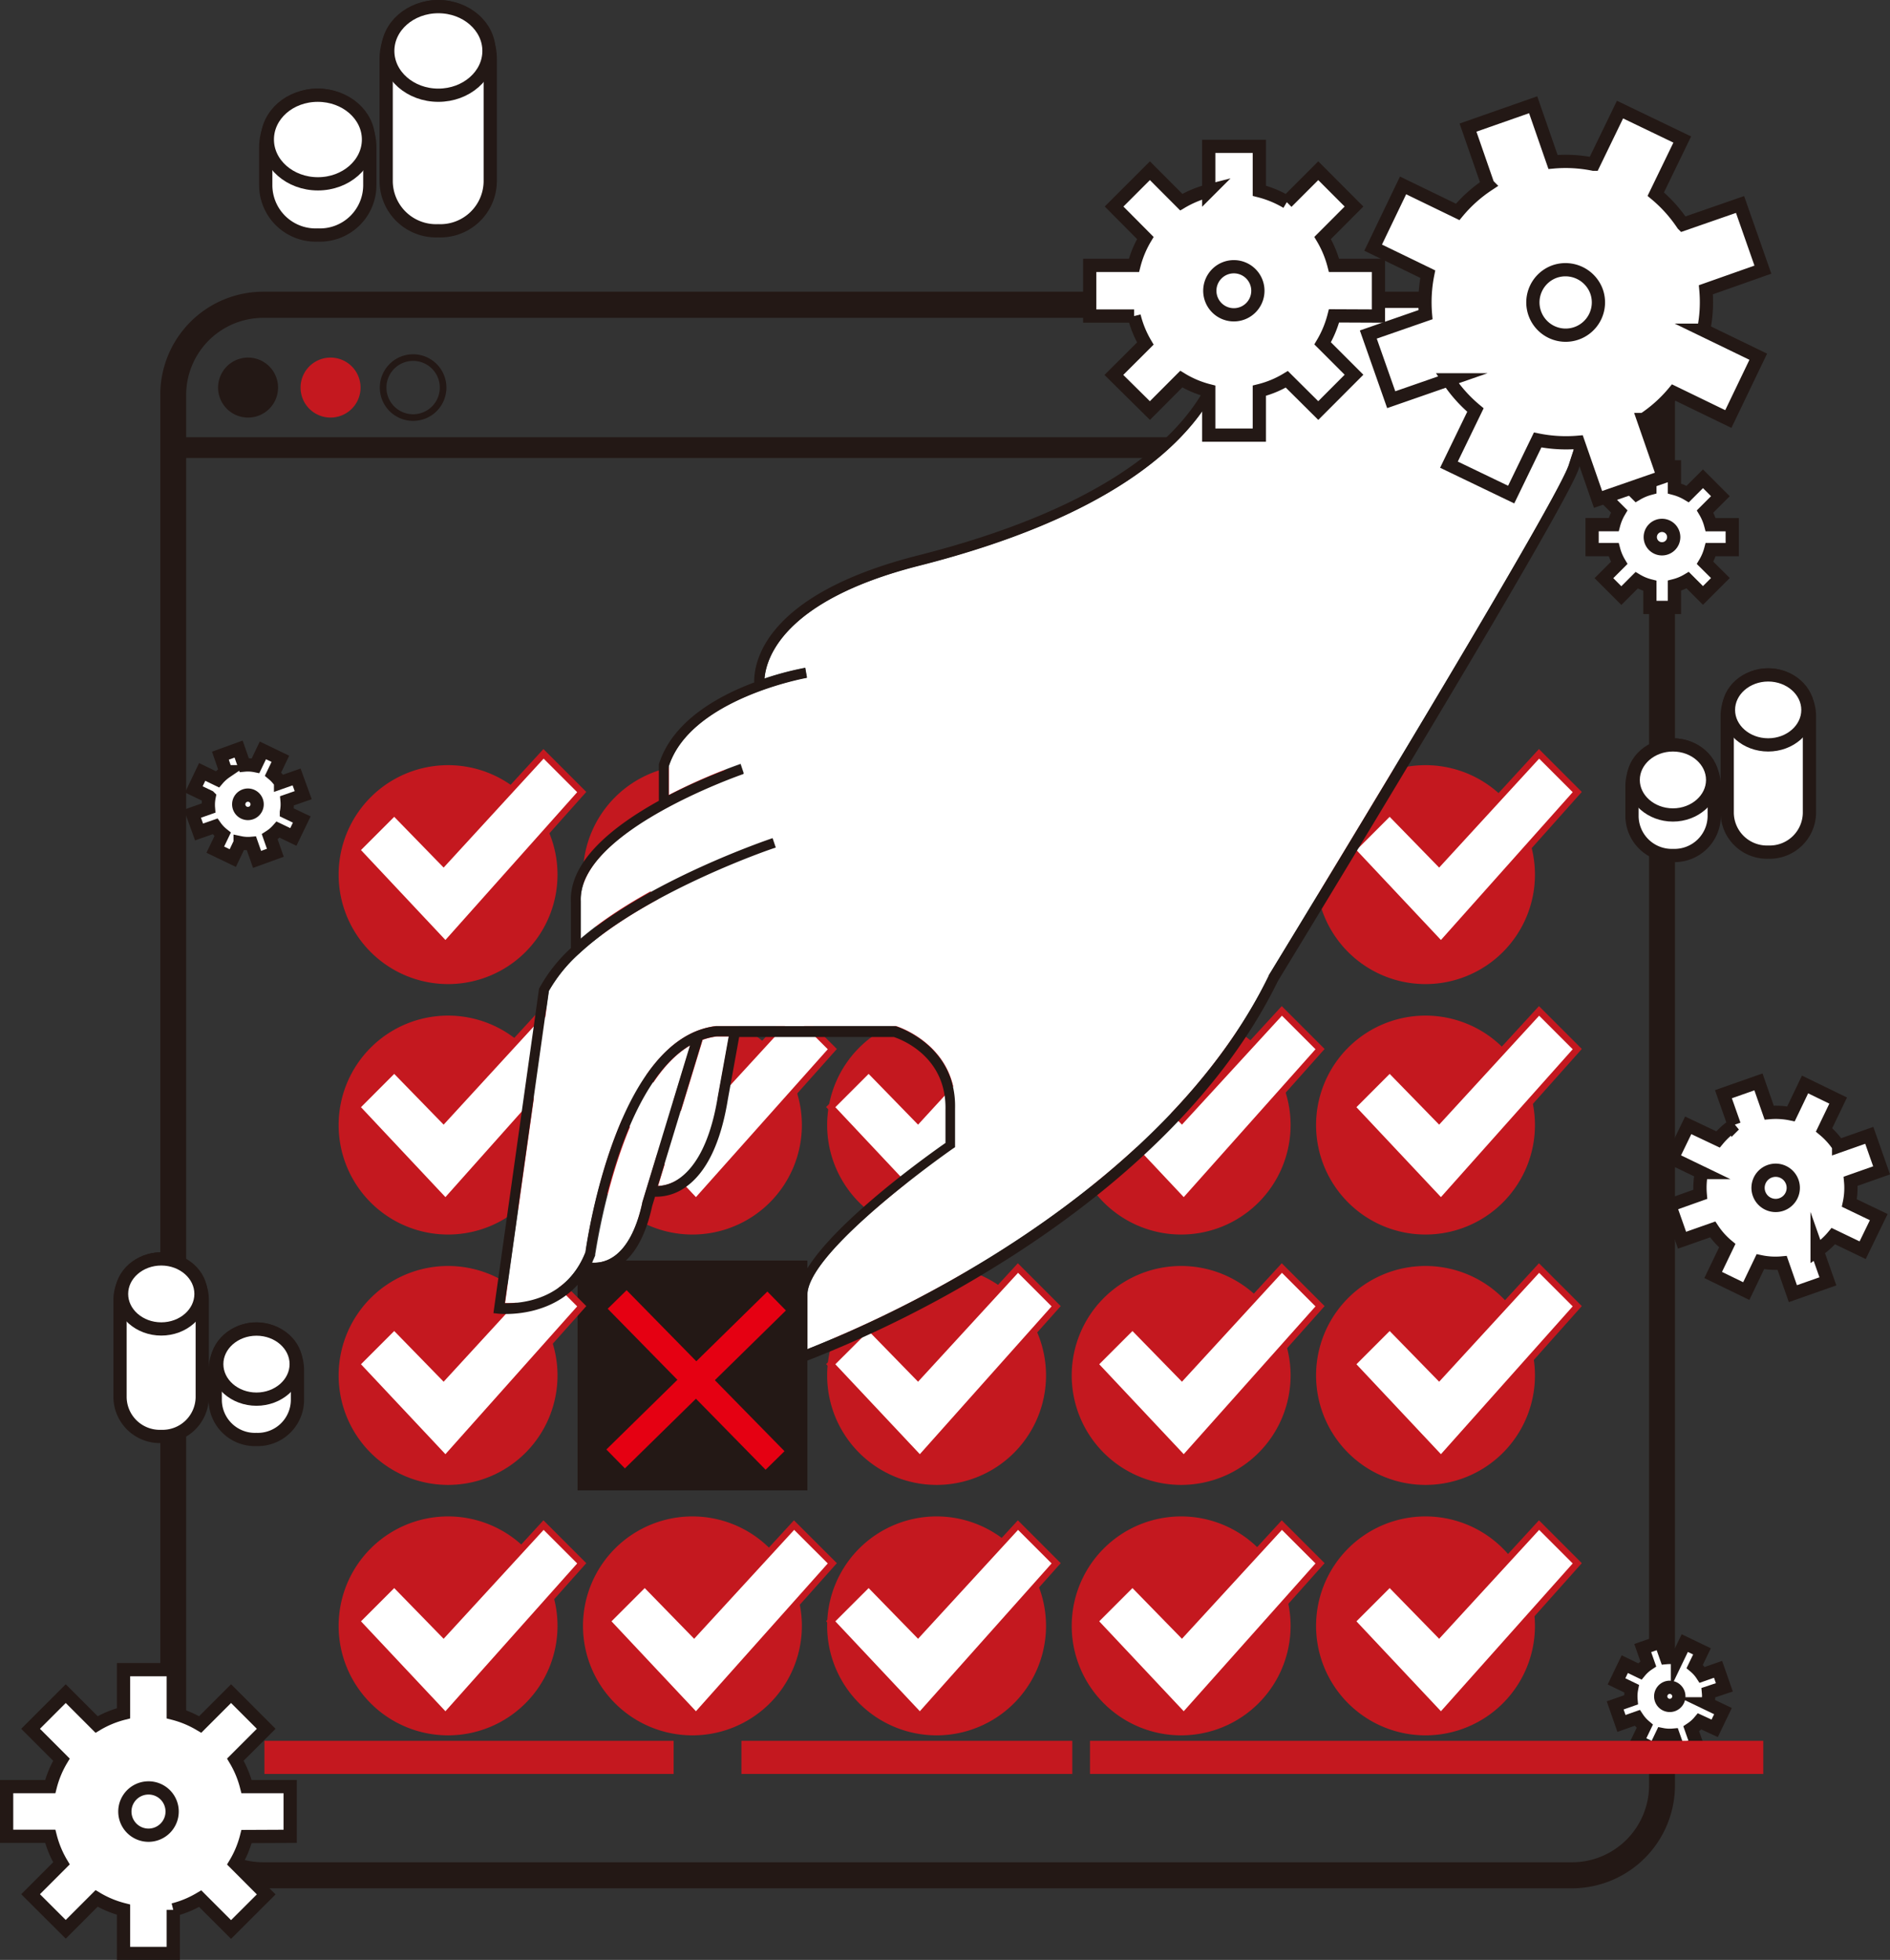 <svg xmlns="http://www.w3.org/2000/svg" viewBox="0 0 285.48 295.97"><rect x="0" y="0" width="285.48" height="295.97" fill="#333333" stroke="none"/><defs><style>.cls-1{fill:#c4181f;}.cls-2,.cls-4{fill:#231815;}.cls-2,.cls-6,.cls-7{stroke:#231815;}.cls-2,.cls-3,.cls-5,.cls-6,.cls-7,.cls-8{stroke-miterlimit:10;}.cls-2,.cls-3{stroke-width:4px;}.cls-10,.cls-3,.cls-5,.cls-7{fill:none;}.cls-3{stroke:#e50012;}.cls-5,.cls-8{stroke:#c4181f;}.cls-5{stroke-width:5px;}.cls-6,.cls-8,.cls-9{fill:#fff;}.cls-6{stroke-width:2px;}</style></defs><title>img_pic05</title><g id="圖層_2" data-name="圖層 2"><g id="圖層_1-2" data-name="圖層 1"><path class="cls-1" d="M84.21,132.08a16.53,16.53,0,1,1-16.53-16.53A16.53,16.53,0,0,1,84.21,132.08Z"/><path class="cls-1" d="M121.12,132.08a16.53,16.53,0,1,1-16.53-16.53A16.53,16.53,0,0,1,121.12,132.08Z"/><path class="cls-1" d="M231.85,132.08a16.53,16.53,0,1,1-16.53-16.53A16.53,16.53,0,0,1,231.85,132.08Z"/><path class="cls-1" d="M84.21,169.9a16.53,16.53,0,1,1-16.53-16.53A16.53,16.53,0,0,1,84.21,169.9Z"/><path class="cls-1" d="M121.12,169.9a16.53,16.53,0,1,1-16.53-16.53A16.53,16.53,0,0,1,121.12,169.9Z"/><path class="cls-1" d="M158,169.9a16.53,16.53,0,1,1-16.53-16.53A16.53,16.53,0,0,1,158,169.9Z"/><path class="cls-1" d="M194.94,169.9a16.53,16.53,0,1,1-16.53-16.53A16.53,16.53,0,0,1,194.94,169.9Z"/><path class="cls-1" d="M231.85,169.9a16.53,16.53,0,1,1-16.53-16.53A16.53,16.53,0,0,1,231.85,169.9Z"/><path class="cls-1" d="M84.21,207.71a16.53,16.53,0,1,1-16.53-16.53A16.53,16.53,0,0,1,84.21,207.71Z"/><path class="cls-1" d="M158,207.71a16.53,16.53,0,1,1-16.53-16.53A16.53,16.53,0,0,1,158,207.71Z"/><path class="cls-1" d="M194.94,207.71a16.53,16.53,0,1,1-16.53-16.53A16.53,16.53,0,0,1,194.94,207.71Z"/><path class="cls-1" d="M231.85,207.71a16.53,16.53,0,1,1-16.53-16.53A16.53,16.53,0,0,1,231.85,207.71Z"/><path class="cls-1" d="M84.21,245.53A16.53,16.53,0,1,1,67.68,229,16.53,16.53,0,0,1,84.21,245.53Z"/><path class="cls-1" d="M121.12,245.53A16.53,16.53,0,1,1,104.59,229,16.53,16.53,0,0,1,121.12,245.53Z"/><path class="cls-1" d="M158,245.53A16.53,16.53,0,1,1,141.5,229,16.53,16.53,0,0,1,158,245.53Z"/><path class="cls-1" d="M194.94,245.53A16.53,16.53,0,1,1,178.41,229,16.53,16.53,0,0,1,194.94,245.53Z"/><path class="cls-1" d="M231.85,245.53A16.53,16.53,0,1,1,215.32,229,16.53,16.53,0,0,1,231.85,245.53Z"/><rect class="cls-2" x="89.24" y="192.36" width="30.71" height="30.71"/><line class="cls-3" x1="93.22" y1="196.24" x2="117.07" y2="220.55"/><line class="cls-3" x1="117.31" y1="196.47" x2="92.99" y2="220.32"/><path class="cls-1" d="M158,132.08a16.53,16.53,0,1,1-16.53-16.53A16.53,16.53,0,0,1,158,132.08Z"/><path class="cls-1" d="M194.94,132.08a16.53,16.53,0,1,1-16.53-16.53A16.53,16.53,0,0,1,194.94,132.08Z"/><rect class="cls-4" x="26.16" y="66.03" width="224.88" height="3.13"/><line class="cls-5" x1="39.94" y1="265.39" x2="101.75" y2="265.39"/><line class="cls-5" x1="111.99" y1="265.39" x2="161.97" y2="265.39"/><path class="cls-4" d="M237.45,285.16H39.76a15.57,15.57,0,0,1-15.55-15.55V59.6A15.56,15.56,0,0,1,39.76,44.05H237.45A15.56,15.56,0,0,1,253,59.6v210A15.57,15.57,0,0,1,237.45,285.16ZM39.76,48A11.65,11.65,0,0,0,28.12,59.6v210a11.65,11.65,0,0,0,11.64,11.63H237.45a11.65,11.65,0,0,0,11.64-11.63V59.6A11.65,11.65,0,0,0,237.45,48Z"/><path class="cls-6" d="M43.83,277.31V269.8H37.24a15.22,15.22,0,0,0-1.69-4.07l4.66-4.66-5.31-5.31-4.66,4.66a15.22,15.22,0,0,0-4.07-1.69v-6.59H18.66v6.59a15.22,15.22,0,0,0-4.07,1.69l-4.66-4.66-5.31,5.31,4.66,4.66a15.22,15.22,0,0,0-1.69,4.07H1v7.51H7.59a15.42,15.42,0,0,0,1.69,4.08l-4.66,4.66,5.31,5.3,4.66-4.66a15.22,15.22,0,0,0,4.07,1.69V295h7.51v-6.59a15.22,15.22,0,0,0,4.07-1.69l4.66,4.66,5.31-5.3-4.66-4.67a15.22,15.22,0,0,0,1.69-4.07Z"/><path class="cls-6" d="M26,273.56A3.57,3.57,0,1,1,22.41,270,3.56,3.56,0,0,1,26,273.56Z"/><path class="cls-6" d="M261.65,83V79.24h-3.26a7.92,7.92,0,0,0-.84-2l2.31-2.31-2.63-2.63-2.31,2.31a7.84,7.84,0,0,0-2-.84V70.5h-3.71v3.26a7.84,7.84,0,0,0-2,.84l-2.31-2.31-2.63,2.63,2.31,2.31a7.92,7.92,0,0,0-.84,2h-3.26V83h3.26a7.84,7.84,0,0,0,.84,2l-2.31,2.31,2.63,2.63,2.31-2.31a7.48,7.48,0,0,0,2,.83v3.27h3.71V88.44a7.48,7.48,0,0,0,2-.83l2.31,2.31,2.63-2.63L257.55,85a7.84,7.84,0,0,0,.84-2Z"/><path class="cls-6" d="M252.81,81.1A1.77,1.77,0,1,1,251,79.34,1.77,1.77,0,0,1,252.81,81.1Z"/><path class="cls-6" d="M284.21,176.74l-1.86-5.29-4.63,1.63a11.45,11.45,0,0,0-2.2-2.45l2.13-4.43-5-2.43-2.13,4.44a11.29,11.29,0,0,0-3.29-.19l-1.62-4.64-5.29,1.86,1.63,4.63a11.45,11.45,0,0,0-2.45,2.2L255,169.94l-2.42,5,4.42,2.13a11.65,11.65,0,0,0-.18,3.29L252.21,182l1.86,5.29,4.63-1.63a11.45,11.45,0,0,0,2.2,2.45l-2.13,4.43,5,2.43,2.13-4.44a11,11,0,0,0,3.29.19l1.62,4.64,5.29-1.86-1.63-4.63a11.45,11.45,0,0,0,2.45-2.2l4.43,2.13,2.43-5-4.44-2.13a10.91,10.91,0,0,0,.19-3.28Z"/><path class="cls-6" d="M270.72,178.5a2.66,2.66,0,1,1-3.39-1.63A2.66,2.66,0,0,1,270.72,178.5Z"/><path class="cls-6" d="M45.8,120.08l-1-2.75-2.42.85a5.84,5.84,0,0,0-1.14-1.28l1.11-2.31-2.64-1.27-1.11,2.31a5.74,5.74,0,0,0-1.71-.09l-.85-2.42-2.75,1,.84,2.42a6.38,6.38,0,0,0-1.28,1.15l-2.31-1.12-1.26,2.64,2.31,1.11a6.11,6.11,0,0,0-.1,1.71l-2.42.85,1,2.76,2.42-.85A5.84,5.84,0,0,0,33.63,126l-1.11,2.31,2.64,1.27,1.11-2.32a5.76,5.76,0,0,0,1.71.1l.85,2.42,2.76-1-.85-2.42A6,6,0,0,0,42,125.28l2.31,1.11,1.27-2.63-2.32-1.11a5.82,5.82,0,0,0,.1-1.72Z"/><path class="cls-6" d="M38.76,121a1.39,1.39,0,1,1-1.77-.85A1.39,1.39,0,0,1,38.76,121Z"/><path class="cls-6" d="M260.46,254.81l-.95-2.72-2.4.84a5.72,5.72,0,0,0-1.13-1.27l1.1-2.28-2.6-1.25-1.1,2.29a5.62,5.62,0,0,0-1.69-.1l-.84-2.39-2.72.95.84,2.39a5.76,5.76,0,0,0-1.27,1.14l-2.28-1.1-1.25,2.6,2.28,1.1a6,6,0,0,0-.09,1.69l-2.39.84.95,2.72,2.39-.84a6,6,0,0,0,1.13,1.27l-1.1,2.28,2.61,1.25,1.09-2.28a6,6,0,0,0,1.7.09l.84,2.39,2.72-.95-.84-2.39a5.92,5.92,0,0,0,1.26-1.13L259,261l1.25-2.6-2.29-1.1a5.6,5.6,0,0,0,.1-1.69Z"/><path class="cls-6" d="M253.51,255.72a1.37,1.37,0,1,1-1.75-.84A1.38,1.38,0,0,1,253.51,255.72Z"/><path class="cls-4" d="M42,58.53A4.53,4.53,0,1,1,37.45,54,4.53,4.53,0,0,1,42,58.53Z"/><path class="cls-1" d="M54.46,58.53A4.53,4.53,0,1,1,49.93,54,4.53,4.53,0,0,1,54.46,58.53Z"/><path class="cls-7" d="M66.93,58.53A4.53,4.53,0,1,1,62.4,54,4.53,4.53,0,0,1,66.93,58.53Z"/><path class="cls-6" d="M44.93,211.47a6,6,0,0,1-6.21,5.91h0a6,6,0,0,1-6.21-5.91V206.9a6.21,6.21,0,0,1,6.21-6.21h0a6.21,6.21,0,0,1,6.21,6.21Z"/><path class="cls-6" d="M44.74,206c0,2.92-2.7,5.29-6,5.29s-6-2.37-6-5.29,2.71-5.29,6-5.29S44.74,203.06,44.74,206Z"/><path class="cls-6" d="M30.55,211a6,6,0,0,1-6.21,5.92h0A6,6,0,0,1,18.13,211V196.33a6.22,6.22,0,0,1,6.21-6.22h0a6.22,6.22,0,0,1,6.21,6.22Z"/><path class="cls-6" d="M30.36,195.4c0,2.92-2.7,5.29-6,5.29s-6-2.37-6-5.29,2.7-5.29,6-5.29S30.36,192.48,30.36,195.4Z"/><path class="cls-6" d="M246.51,123.28a6,6,0,0,0,6.21,5.91h0a6,6,0,0,0,6.21-5.91v-4.57a6.21,6.21,0,0,0-6.21-6.21h0a6.21,6.21,0,0,0-6.21,6.21Z"/><path class="cls-6" d="M246.69,117.78c0,2.92,2.71,5.29,6,5.29s6-2.37,6-5.29-2.7-5.29-6-5.29S246.69,114.86,246.69,117.78Z"/><path class="cls-6" d="M260.89,122.77a6,6,0,0,0,6.21,5.91h0a6,6,0,0,0,6.21-5.91V108.13a6.21,6.21,0,0,0-6.21-6.21h0a6.21,6.21,0,0,0-6.21,6.21Z"/><path class="cls-6" d="M261.08,107.21c0,2.92,2.7,5.28,6,5.28s6-2.36,6-5.28-2.71-5.29-6-5.29S261.08,104.28,261.08,107.21Z"/><line class="cls-5" x1="164.64" y1="265.39" x2="266.34" y2="265.39"/><polygon class="cls-8" points="53.83 244.83 59.55 239.11 67 246.75 82.1 230.31 87.87 236.08 67.29 259.16 53.83 244.83"/><polygon class="cls-8" points="53.83 206.01 59.55 200.29 67 207.93 82.1 191.49 87.87 197.26 67.29 220.34 53.83 206.01"/><polygon class="cls-8" points="53.83 167.19 59.55 161.46 67 169.11 82.1 152.66 87.87 158.43 67.29 181.52 53.83 167.19"/><polygon class="cls-8" points="53.83 128.36 59.55 122.64 67 130.29 82.1 113.84 87.87 119.61 67.29 142.69 53.83 128.36"/><polygon class="cls-8" points="91.67 244.83 97.39 239.11 104.84 246.75 119.94 230.31 125.72 236.08 105.13 259.16 91.67 244.83"/><polygon class="cls-8" points="91.67 167.19 97.39 161.46 104.84 169.11 119.94 152.66 125.72 158.43 105.13 181.52 91.67 167.19"/><polygon class="cls-8" points="91.67 128.36 97.39 122.64 104.84 130.29 119.94 113.84 125.72 119.61 105.13 142.69 91.67 128.36"/><polygon class="cls-8" points="125.48 244.83 131.21 239.11 138.66 246.75 153.76 230.31 159.53 236.08 138.95 259.16 125.48 244.83"/><polygon class="cls-8" points="125.48 206.01 131.21 200.29 138.66 207.93 153.76 191.49 159.53 197.26 138.95 220.34 125.48 206.01"/><polygon class="cls-8" points="125.48 167.19 131.21 161.46 138.66 169.11 153.76 152.66 159.53 158.43 138.95 181.52 125.48 167.19"/><polygon class="cls-8" points="125.48 128.36 131.21 122.64 138.66 130.29 153.76 113.84 159.53 119.61 138.95 142.69 125.48 128.36"/><polygon class="cls-8" points="165.34 244.83 171.06 239.11 178.52 246.75 193.62 230.31 199.39 236.08 178.81 259.16 165.34 244.83"/><polygon class="cls-8" points="165.34 206.01 171.06 200.29 178.52 207.93 193.62 191.49 199.39 197.26 178.81 220.34 165.34 206.01"/><polygon class="cls-8" points="165.34 167.19 171.06 161.46 178.52 169.11 193.62 152.66 199.39 158.43 178.81 181.52 165.34 167.19"/><polygon class="cls-8" points="165.34 128.36 171.06 122.64 178.52 130.29 193.62 113.84 199.39 119.61 178.81 142.69 165.34 128.36"/><polygon class="cls-8" points="204.19 244.83 209.91 239.11 217.37 246.75 232.47 230.31 238.24 236.08 217.66 259.16 204.19 244.83"/><polygon class="cls-8" points="204.19 206.01 209.91 200.29 217.37 207.93 232.47 191.49 238.24 197.26 217.66 220.34 204.19 206.01"/><polygon class="cls-8" points="204.19 167.19 209.91 161.46 217.37 169.11 232.47 152.66 238.24 158.43 217.66 181.52 204.19 167.19"/><polygon class="cls-8" points="204.19 128.36 209.91 122.64 217.37 130.29 232.47 113.84 238.24 119.61 217.66 142.69 204.19 128.36"/><path class="cls-9" d="M92.31,190c2.17-1.22,3.81-4.11,4.73-8.36v-.06l7.25-23.74C93.48,164.18,90,189.14,89.91,189.42l0,.17c-.15.38-.31.74-.48,1.09A5.07,5.07,0,0,0,92.31,190Z"/><path class="cls-9" d="M102.62,178c2-1.35,4.59-4.59,5.85-12.37l1.65-9.11h-1.83a10.21,10.21,0,0,0-2.15.51L99.4,179.1A6.07,6.07,0,0,0,102.62,178Z"/><path class="cls-10" d="M110.28,155.6l-.16.89h-1.83a10.21,10.21,0,0,0-2.15.51l.11-.35-1.45-.45-.5,1.67C93.48,164.18,90,189.14,89.91,189.42l0,.17c-.15.38-.31.74-.48,1.09a3.84,3.84,0,0,1-.88-.16l-.25.71-.26.71a4.75,4.75,0,0,0,.62.16,6.06,6.06,0,0,0,1.18.11,6.56,6.56,0,0,0,3.21-.84c2.61-1.44,4.46-4.59,5.5-9.35l.43-1.41h.26a7.6,7.6,0,0,0,4.22-1.35c3.25-2.2,5.45-6.71,6.53-13.4l1.7-9.37.12-.62Z"/><path class="cls-10" d="M87.35,144.14h.39v-.35C97.94,134.5,117,128,117.18,128l-.48-1.43c-.92.31-18.45,6.28-29,15.24v-5.62c-.45-10.66,24.36-19.22,24.61-19.31l-.48-1.43A86,86,0,0,0,101,120.1v-4.35c3.29-10.21,20.7-13.35,20.87-13.38l-.26-1.49a46.14,46.14,0,0,0-6.15,1.62c-.5.17-1,.35-1.54.55-5.55,2.08-12.38,5.88-14.4,12.36l0,.11v5.4c-6.7,3.71-13.55,9-13.29,15.25v8Z"/><path class="cls-9" d="M242,46.51H186.11a21.36,21.36,0,0,1-2.94,13.11c-4.36,7.76-15.63,18.53-44.54,25.83-20.32,5.26-22.89,13.94-23.14,17a46.14,46.14,0,0,1,6.15-1.62l.26,1.49c-.17,0-17.58,3.17-20.87,13.38v4.35a86,86,0,0,1,10.84-4.7l.48,1.43c-.25.09-25.06,8.65-24.61,19.31v5.62c10.51-9,28-14.93,29-15.24l.48,1.43c-.23.08-19.24,6.55-29.44,15.84l-.39.35a22.82,22.82,0,0,0-4.47,5.55l-6.63,47.14c2.35.06,9.31-.4,12.17-7.7.32-2.25,4.84-32.43,19.74-34.14h27l.1,0c.09,0,9.25,2.81,9,12.46v5.82l-.33.22c-6.06,4.16-21.84,16.22-22,22v8.29A177.84,177.84,0,0,0,149.37,190c14-8.62,32.7-23,42.27-42.63l0-.06c.43-.71,43.46-71.17,45.34-77.14.23-.73.47-1.44.7-2.15,1.73-5.25,3.37-10.2,2.81-21.42Z"/><path class="cls-4" d="M242,46.51l-1.51.07c.56,11.22-1.08,16.17-2.81,21.42-.23.71-.47,1.42-.7,2.15-1.88,6-44.91,76.43-45.34,77.14l0,.06c-9.57,19.63-28.27,34-42.27,42.63a177.84,177.84,0,0,1-27.44,13.77v-8.29c.19-5.73,16-17.79,22-22l.33-.22v-5.82c.25-9.65-8.91-12.43-9-12.46l-.1,0h-27c-14.9,1.71-19.42,31.89-19.74,34.14-2.86,7.3-9.82,7.76-12.17,7.7l6.63-47.14a22.82,22.82,0,0,1,4.47-5.55l.39-.35C97.94,134.5,117,128,117.18,128l-.48-1.43c-.92.31-18.45,6.28-29,15.24v-5.62c-.45-10.66,24.36-19.22,24.61-19.31l-.48-1.43A86,86,0,0,0,101,120.1v-4.35c3.29-10.21,20.7-13.35,20.87-13.38l-.26-1.49a46.14,46.14,0,0,0-6.15,1.62c.25-3.11,2.82-11.79,23.14-17,28.91-7.3,40.18-18.07,44.54-25.83a21.36,21.36,0,0,0,2.94-13.11h-1.54a20,20,0,0,1-2.75,12.43c-4.23,7.48-15.22,17.89-43.57,25-22.74,5.9-24.36,16-24.3,19.07-5.55,2.08-12.38,5.88-14.4,12.36l0,.11v5.4c-6.7,3.71-13.55,9-13.29,15.25v7a23.39,23.39,0,0,0-4.74,6l-.07.12-6.89,49,.77.09c.1,0,8.85.95,13.32-6.18a6.06,6.06,0,0,0,1.18.11,6.56,6.56,0,0,0,3.21-.84c2.61-1.44,4.46-4.59,5.5-9.35l.43-1.41h.26a7.6,7.6,0,0,0,4.22-1.35c3.25-2.2,5.45-6.71,6.53-13.4l1.7-9.37H135c1,.32,8,2.88,7.81,11v5c-2.87,2-22.11,15.67-22.35,22.94v10.48l1-.36a173.79,173.79,0,0,0,28.71-14.27c14.18-8.71,33.11-23.29,42.85-43.23,2-3.32,43.54-71.33,45.47-77.44.23-.73.46-1.43.7-2.13C240.92,63.09,242.61,58,242,46.51Zm-145,135.1v.06c-.92,4.25-2.56,7.14-4.73,8.36a5.07,5.07,0,0,1-2.92.65c.17-.35.33-.71.48-1.09l0-.17c0-.28,3.57-25.24,14.39-31.55Zm11.42-16c-1.26,7.78-3.88,11-5.85,12.37a6.07,6.07,0,0,1-3.22,1.13l6.74-22.1a10.21,10.21,0,0,1,2.15-.51h1.83Z"/><path class="cls-6" d="M40.14,28A7.54,7.54,0,0,0,48,35.49h0A7.54,7.54,0,0,0,55.86,28V22.24A7.86,7.86,0,0,0,48,14.38h0a7.86,7.86,0,0,0-7.86,7.86Z"/><path class="cls-6" d="M40.38,21.07c0,3.69,3.42,6.69,7.64,6.69s7.64-3,7.64-6.69S52.24,14.38,48,14.38,40.38,17.37,40.38,21.07Z"/><path class="cls-6" d="M58.33,27.38a7.54,7.54,0,0,0,7.86,7.47h0a7.54,7.54,0,0,0,7.86-7.47V8.86A7.86,7.86,0,0,0,66.19,1h0a7.86,7.86,0,0,0-7.86,7.86Z"/><path class="cls-6" d="M58.57,7.69c0,3.7,3.42,6.69,7.64,6.69s7.65-3,7.65-6.69S70.44,1,66.21,1,58.57,4,58.57,7.69Z"/><path class="cls-6" d="M208.21,47.73V40.08H201.5a15.89,15.89,0,0,0-1.72-4.14l4.74-4.75-5.4-5.41-4.75,4.75a15.67,15.67,0,0,0-4.15-1.72V22.1h-7.64v6.71a15.81,15.81,0,0,0-4.15,1.72l-4.74-4.75-5.41,5.41L173,35.94a15.55,15.55,0,0,0-1.72,4.14H164.6v7.65h6.71A15.48,15.48,0,0,0,173,51.88l-4.75,4.74L173.69,62l4.74-4.75A15.16,15.16,0,0,0,182.58,59v6.71h7.64V59a15,15,0,0,0,4.15-1.72L199.12,62l5.4-5.41-4.74-4.74a15.81,15.81,0,0,0,1.72-4.15Z"/><path class="cls-6" d="M190,43.9a3.63,3.63,0,1,1-3.62-3.62A3.63,3.63,0,0,1,190,43.9Z"/><path class="cls-6" d="M266.28,40.72l-3.45-9.84-8.64,3a21.23,21.23,0,0,0-4.09-4.56l4-8.25-9.4-4.52-4,8.25a21.17,21.17,0,0,0-6.12-.34l-3-8.64-9.84,3.45,3,8.64A21,21,0,0,0,220.18,32l-8.25-4-4.52,9.4,8.25,4a21.57,21.57,0,0,0-.34,6.12l-8.64,3,3.46,9.84,8.63-3a21.23,21.23,0,0,0,4.09,4.56l-4,8.25,9.4,4.52,4-8.25a21.55,21.55,0,0,0,6.12.35l3,8.63L251.24,72l-3-8.64a21,21,0,0,0,4.57-4.08l8.25,4,4.52-9.41-8.26-4a20.8,20.8,0,0,0,.35-6.11Z"/><path class="cls-6" d="M241.15,44a4.95,4.95,0,1,1-6.31-3A5,5,0,0,1,241.15,44Z"/></g></g></svg>